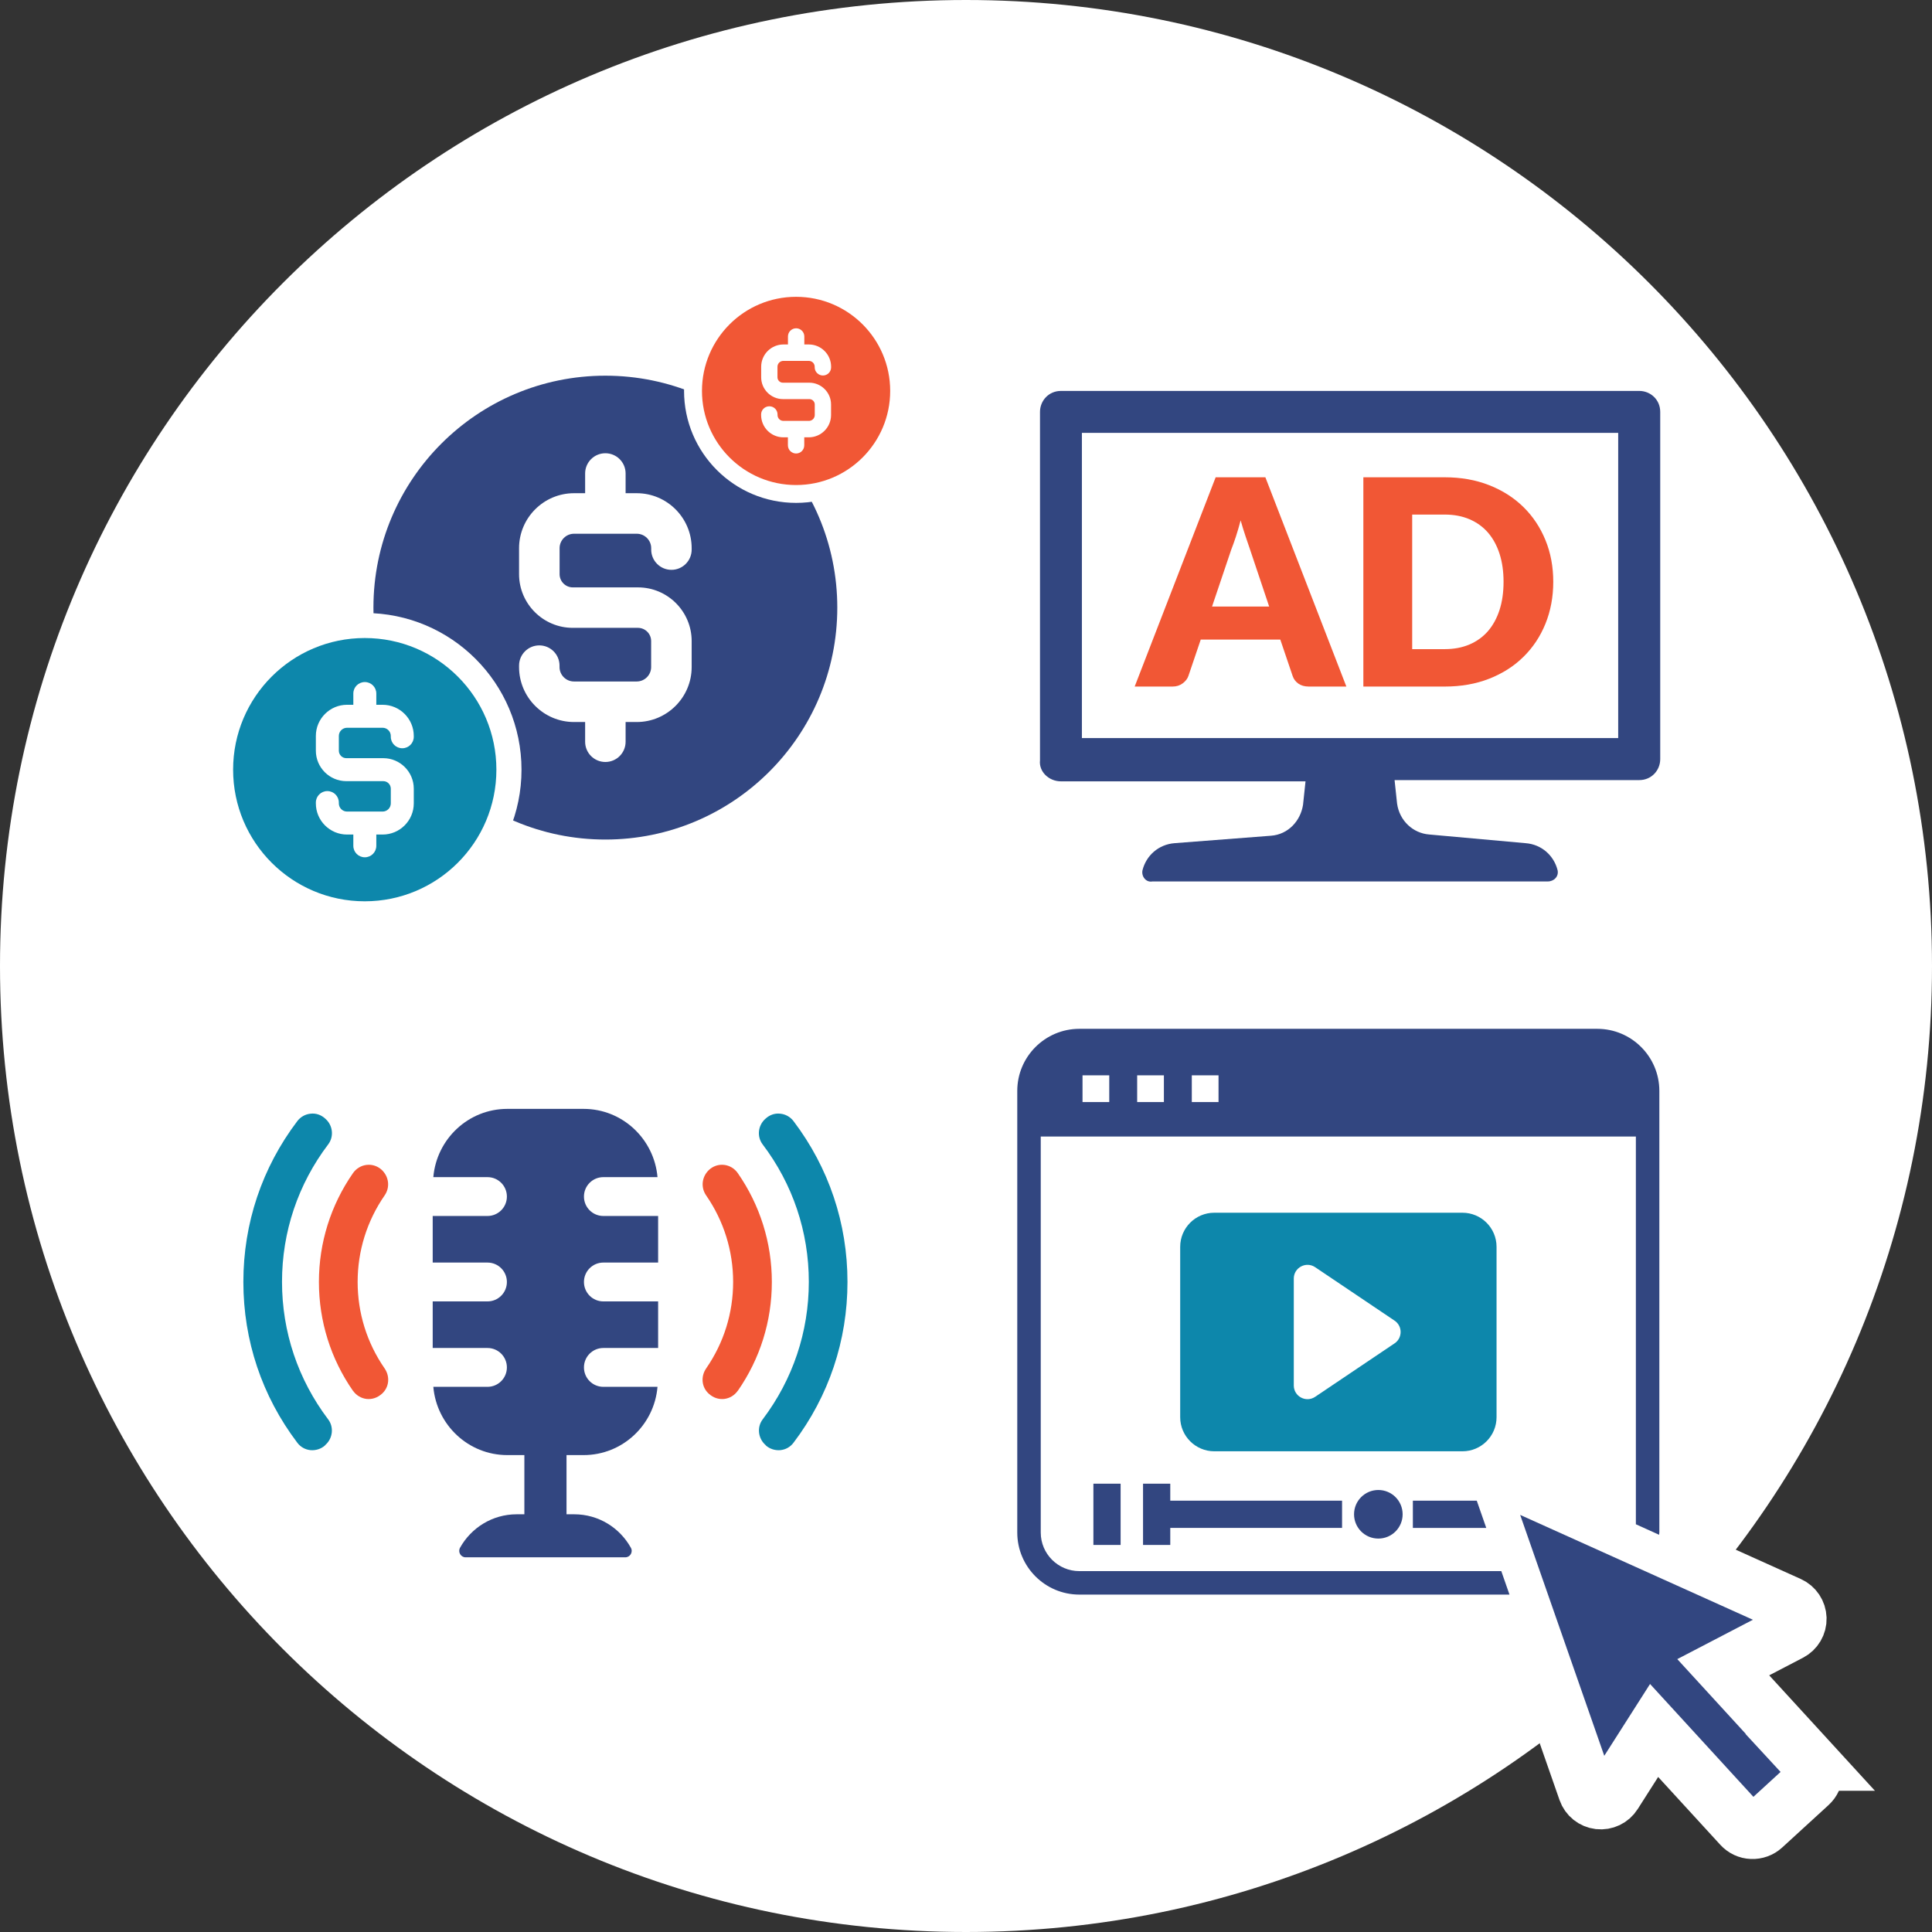 <svg xmlns="http://www.w3.org/2000/svg" width="170" height="170" viewBox="0 0 170 170" fill="none"><rect x="0" y="0" width="170" height="170" fill="#333333" stroke="none"/><g clip-path="url(#clip0_3225_9752)"><path d="M85 170C131.944 170 170 131.944 170 85C170 38.056 131.944 0 85 0C38.056 0 0 38.056 0 85C0 131.944 38.056 170 85 170Z" fill="white"></path><path d="M128.684 106.71H106.848C105.188 106.71 103.847 108.056 103.847 109.71V124.7C103.847 126.36 105.194 127.701 106.848 127.701H128.684C130.344 127.701 131.684 126.354 131.684 124.7V109.71C131.684 108.051 130.338 106.71 128.684 106.71ZM122.711 118.205L115.722 122.909C114.92 123.448 113.843 122.876 113.843 121.909V112.502C113.843 111.54 114.92 110.963 115.722 111.502L122.711 116.205C123.42 116.683 123.42 117.727 122.711 118.205Z" fill="#0D87AB"></path><path d="M98.605 130.552H96.21V135.943H98.605V130.552Z" fill="#324680"></path><path d="M102.974 130.552H100.578V135.943H102.974V134.443H118.09V132.047H102.974V130.552Z" fill="#324680"></path><path d="M121.283 131.107C120.101 131.107 119.145 132.064 119.145 133.245C119.145 134.426 120.101 135.382 121.283 135.382C122.464 135.382 123.42 134.426 123.42 133.245C123.42 132.064 122.464 131.107 121.283 131.107Z" fill="#324680"></path><path d="M159.302 155.076L151.631 146.702L157.499 143.647C157.955 143.41 158.241 142.927 158.225 142.41C158.208 141.894 157.9 141.432 157.428 141.218L132.349 129.92C131.86 129.701 131.283 129.794 130.882 130.157C130.487 130.519 130.344 131.085 130.52 131.596L139.586 157.565C139.756 158.054 140.19 158.4 140.701 158.461C141.218 158.521 141.718 158.279 141.993 157.845L145.548 152.268L153.219 160.642C153.461 160.906 153.796 161.065 154.153 161.076C154.51 161.093 154.862 160.966 155.126 160.725L159.214 156.983C159.763 156.477 159.802 155.625 159.296 155.076H159.302Z" fill="#324680" stroke="white" stroke-width="5" stroke-miterlimit="10"></path><path d="M132.102 138.245H94.973C93.099 138.245 91.577 136.723 91.577 134.849V100.006H143.943V134.124L145.987 135.047C145.987 134.981 146.009 134.915 146.009 134.849V95.99C146.009 92.978 143.559 90.528 140.547 90.528H94.973C91.962 90.528 89.511 92.978 89.511 95.99V134.849C89.511 137.861 91.962 140.311 94.973 140.311H132.822L132.102 138.245ZM104.869 94.621H107.221V96.973H104.869V94.621ZM100.061 94.621H102.413V96.973H100.061V94.621ZM95.253 94.621H97.605V96.973H95.253V94.621Z" fill="#324680"></path><path d="M124.321 134.443H130.778L129.943 132.047H124.321V134.443Z" fill="#324680"></path><path d="M53.267 33.057C41.997 33.057 32.859 42.195 32.859 53.465C32.859 64.735 41.997 73.873 53.267 73.873C64.537 73.873 73.675 64.735 73.675 53.465C73.675 42.195 64.537 33.057 53.267 33.057ZM60.861 48.36C60.861 49.344 60.064 50.141 59.081 50.141C58.097 50.141 57.3 49.344 57.3 48.36V48.234C57.3 47.536 56.729 46.965 56.031 46.965H50.509C49.811 46.965 49.24 47.536 49.24 48.234V50.52C49.24 51.163 49.762 51.685 50.404 51.685H56.136C58.746 51.685 60.861 53.806 60.861 56.41V58.696C60.861 61.361 58.691 63.532 56.026 63.532H55.048V65.268C55.048 66.252 54.251 67.048 53.267 67.048C52.284 67.048 51.487 66.252 51.487 65.268V63.532H50.509C47.844 63.532 45.673 61.361 45.673 58.696V58.57C45.673 57.586 46.47 56.789 47.454 56.789C48.437 56.789 49.234 57.586 49.234 58.57V58.696C49.234 59.394 49.806 59.965 50.503 59.965H56.026C56.724 59.965 57.295 59.394 57.295 58.696V56.41C57.295 55.767 56.773 55.245 56.13 55.245H50.399C47.794 55.245 45.673 53.124 45.673 50.52V48.234C45.673 45.569 47.844 43.398 50.509 43.398H51.487V41.662C51.487 40.678 52.284 39.882 53.267 39.882C54.251 39.882 55.048 40.678 55.048 41.662V43.398H56.026C58.691 43.398 60.861 45.569 60.861 48.234V48.36Z" fill="#324680"></path><path d="M32.096 81.522C39.713 81.522 45.888 75.347 45.888 67.73C45.888 60.112 39.713 53.938 32.096 53.938C24.478 53.938 18.303 60.112 18.303 67.73C18.303 75.347 24.478 81.522 32.096 81.522Z" fill="white"></path><path d="M32.095 56.141C25.699 56.141 20.512 61.328 20.512 67.724C20.512 74.12 25.699 79.307 32.095 79.307C38.491 79.307 43.678 74.12 43.678 67.724C43.678 61.328 38.491 56.141 32.095 56.141ZM36.409 64.829C36.409 65.389 35.958 65.84 35.398 65.84C34.837 65.84 34.387 65.389 34.387 64.829V64.757C34.387 64.361 34.062 64.037 33.667 64.037H30.535C30.139 64.037 29.815 64.361 29.815 64.757V66.054C29.815 66.416 30.112 66.713 30.474 66.713H33.727C35.206 66.713 36.409 67.917 36.409 69.395V70.692C36.409 72.203 35.178 73.433 33.667 73.433H33.112V74.422C33.112 74.983 32.661 75.434 32.101 75.434C31.54 75.434 31.09 74.983 31.09 74.422V73.433H30.535C29.024 73.433 27.793 72.203 27.793 70.692V70.62C27.793 70.06 28.244 69.609 28.804 69.609C29.364 69.609 29.815 70.06 29.815 70.62V70.692C29.815 71.087 30.139 71.411 30.535 71.411H33.667C34.062 71.411 34.387 71.087 34.387 70.692V69.395C34.387 69.032 34.09 68.735 33.727 68.735H30.474C28.996 68.735 27.793 67.532 27.793 66.054V64.757C27.793 63.246 29.024 62.015 30.535 62.015H31.09V61.026C31.09 60.466 31.54 60.015 32.101 60.015C32.661 60.015 33.112 60.466 33.112 61.026V62.015H33.667C35.178 62.015 36.409 63.246 36.409 64.757V64.829Z" fill="#0D87AB"></path><path d="M70.049 44.25C75.493 44.25 79.906 39.837 79.906 34.392C79.906 28.948 75.493 24.535 70.049 24.535C64.604 24.535 60.191 28.948 60.191 34.392C60.191 39.837 64.604 44.25 70.049 44.25Z" fill="white"></path><path d="M70.049 26.117C65.477 26.117 61.768 29.826 61.768 34.398C61.768 38.97 65.477 42.679 70.049 42.679C74.62 42.679 78.329 38.97 78.329 34.398C78.329 29.826 74.626 26.117 70.049 26.117ZM73.131 32.321C73.131 32.722 72.807 33.041 72.411 33.041C72.016 33.041 71.686 32.717 71.686 32.321V32.271C71.686 31.986 71.455 31.755 71.169 31.755H68.928C68.642 31.755 68.411 31.986 68.411 32.271V33.2C68.411 33.458 68.625 33.673 68.884 33.673H71.208C72.263 33.673 73.126 34.535 73.126 35.59V36.519C73.126 37.601 72.246 38.481 71.164 38.481H70.768V39.184C70.768 39.585 70.444 39.904 70.049 39.904C69.653 39.904 69.329 39.58 69.329 39.184V38.481H68.933C67.851 38.481 66.972 37.601 66.972 36.519V36.469C66.972 36.068 67.296 35.75 67.697 35.75C68.098 35.75 68.417 36.074 68.417 36.469V36.519C68.417 36.805 68.647 37.035 68.933 37.035H71.175C71.461 37.035 71.692 36.805 71.692 36.519V35.59C71.692 35.332 71.477 35.118 71.219 35.118H68.895C67.84 35.118 66.977 34.255 66.977 33.2V32.271C66.977 31.189 67.856 30.31 68.939 30.31H69.334V29.606C69.334 29.205 69.658 28.887 70.054 28.887C70.45 28.887 70.774 29.211 70.774 29.606V30.31H71.169C72.252 30.31 73.131 31.189 73.131 32.271V32.321Z" fill="#F15735"></path><path d="M93.347 68.752H114.875L114.656 70.818C114.436 72.23 113.353 73.428 111.831 73.538L103.353 74.192C101.941 74.302 100.853 75.28 100.528 76.582C100.418 77.126 100.853 77.67 101.397 77.56H136.19C136.734 77.56 137.168 77.126 137.058 76.582C136.734 75.28 135.646 74.296 134.234 74.192L125.755 73.428C124.343 73.318 123.145 72.23 122.931 70.708L122.711 68.642H144.24C145.328 68.642 146.086 67.774 146.086 66.796V36.244C146.086 35.156 145.218 34.398 144.24 34.398H93.358C92.27 34.398 91.511 35.266 91.511 36.244V66.906C91.401 67.884 92.275 68.752 93.358 68.752H93.347ZM95.198 38.09H142.388V64.944H95.198V38.09Z" fill="#324680"></path><path d="M51.383 105.287C51.383 104.342 52.146 103.578 53.091 103.578H57.855C57.564 100.226 54.773 97.572 51.35 97.572H44.64C41.212 97.572 38.42 100.221 38.129 103.578H42.893C43.838 103.578 44.602 104.342 44.602 105.287C44.602 106.232 43.838 106.996 42.893 106.996H38.074V111.095H42.893C43.838 111.095 44.602 111.859 44.602 112.804C44.602 113.749 43.838 114.513 42.893 114.513H38.074V118.612H42.893C43.838 118.612 44.602 119.376 44.602 120.321C44.602 121.266 43.838 122.03 42.893 122.03H38.129C38.42 125.382 41.212 128.036 44.64 128.036H46.14V133.245H45.465C43.316 133.245 41.459 134.437 40.481 136.185C40.272 136.564 40.541 137.031 40.97 137.031H55.02C55.454 137.031 55.724 136.558 55.509 136.185C54.531 134.432 52.674 133.245 50.525 133.245H49.849V128.036H51.35C54.778 128.036 57.57 125.387 57.855 122.03H53.091C52.146 122.03 51.383 121.266 51.383 120.321C51.383 119.376 52.146 118.612 53.091 118.612H57.91V114.513H53.091C52.146 114.513 51.383 113.749 51.383 112.804C51.383 111.859 52.146 111.095 53.091 111.095H57.91V106.996H53.091C52.146 106.996 51.383 106.232 51.383 105.287Z" fill="#324680"></path><path d="M31.062 122.387C29.101 119.568 28.062 116.255 28.062 112.804C28.062 109.353 29.101 106.045 31.062 103.221C31.343 102.82 31.777 102.556 32.26 102.501C32.326 102.496 32.387 102.49 32.453 102.49C32.865 102.49 33.26 102.644 33.568 102.919C34.233 103.523 34.337 104.479 33.843 105.188C32.293 107.43 31.469 110.062 31.469 112.799C31.469 115.535 32.288 118.162 33.843 120.409C34.337 121.129 34.244 122.068 33.612 122.634C33.211 122.997 32.738 123.145 32.26 123.096C31.777 123.041 31.343 122.777 31.062 122.376V122.387Z" fill="#F15735"></path><path d="M28.606 127.179C28.26 127.492 27.793 127.64 27.331 127.602C26.859 127.558 26.447 127.327 26.161 126.948C23.056 122.849 21.414 117.958 21.414 112.798C21.414 107.639 23.056 102.748 26.161 98.649C26.447 98.275 26.864 98.039 27.331 97.995C27.804 97.94 28.255 98.1 28.606 98.418L28.661 98.468C29.293 99.045 29.392 100.017 28.881 100.693C26.222 104.204 24.815 108.392 24.815 112.793C24.815 117.194 26.222 121.381 28.876 124.893C29.387 125.563 29.288 126.541 28.656 127.118L28.601 127.168L28.606 127.179Z" fill="#0D87AB"></path><path d="M64.916 122.387C66.878 119.568 67.916 116.255 67.916 112.804C67.916 109.353 66.878 106.045 64.916 103.221C64.636 102.82 64.202 102.556 63.718 102.501C63.652 102.496 63.592 102.49 63.526 102.49C63.114 102.49 62.718 102.644 62.411 102.919C61.746 103.523 61.641 104.479 62.136 105.188C63.685 107.43 64.51 110.062 64.51 112.799C64.51 115.535 63.691 118.162 62.136 120.409C61.641 121.129 61.735 122.068 62.367 122.634C62.768 122.997 63.24 123.145 63.718 123.096C64.202 123.041 64.636 122.777 64.916 122.376V122.387Z" fill="#F15735"></path><path d="M67.378 127.179C67.724 127.492 68.191 127.64 68.653 127.602C69.125 127.558 69.537 127.327 69.823 126.948C72.928 122.849 74.571 117.958 74.571 112.798C74.571 107.639 72.928 102.748 69.823 98.649C69.537 98.275 69.12 98.039 68.653 97.995C68.18 97.94 67.73 98.1 67.378 98.418L67.323 98.468C66.691 99.045 66.592 100.017 67.103 100.693C69.763 104.204 71.169 108.392 71.169 112.793C71.169 117.194 69.763 121.381 67.109 124.893C66.598 125.563 66.697 126.541 67.328 127.118L67.383 127.168L67.378 127.179Z" fill="#0D87AB"></path><path d="M118.475 60.411H115.161C114.793 60.411 114.485 60.323 114.244 60.152C114.002 59.982 113.837 59.757 113.744 59.487L112.656 56.279H105.655L104.567 59.487C104.485 59.724 104.32 59.938 104.073 60.125C103.825 60.312 103.529 60.411 103.177 60.411H99.842L106.968 41.997H111.342L118.469 60.411H118.475ZM106.644 53.372H111.677L109.985 48.327C109.875 48.009 109.749 47.63 109.6 47.196C109.452 46.761 109.309 46.294 109.166 45.789C109.029 46.305 108.892 46.778 108.749 47.217C108.606 47.657 108.468 48.036 108.342 48.355L106.65 53.372H106.644Z" fill="#F15735"></path><path d="M136.674 51.196C136.674 52.526 136.443 53.756 135.987 54.883C135.531 56.009 134.882 56.982 134.047 57.8C133.212 58.625 132.206 59.262 131.031 59.724C129.855 60.185 128.552 60.411 127.118 60.411H119.964V41.997H127.118C128.552 41.997 129.855 42.228 131.031 42.69C132.206 43.151 133.212 43.794 134.047 44.613C134.882 45.432 135.525 46.399 135.987 47.525C136.448 48.652 136.674 49.871 136.674 51.196ZM132.3 51.196C132.3 50.284 132.184 49.465 131.948 48.728C131.712 47.998 131.371 47.377 130.932 46.866C130.487 46.355 129.948 45.965 129.305 45.69C128.662 45.415 127.937 45.278 127.118 45.278H124.261V57.119H127.118C127.937 57.119 128.662 56.982 129.305 56.707C129.948 56.432 130.487 56.042 130.932 55.531C131.371 55.02 131.712 54.399 131.948 53.668C132.184 52.938 132.3 52.108 132.3 51.19V51.196Z" fill="#F15735"></path></g><defs><clipPath id="clip0_3225_9752"><rect width="170" height="170" fill="white"></rect></clipPath></defs></svg>